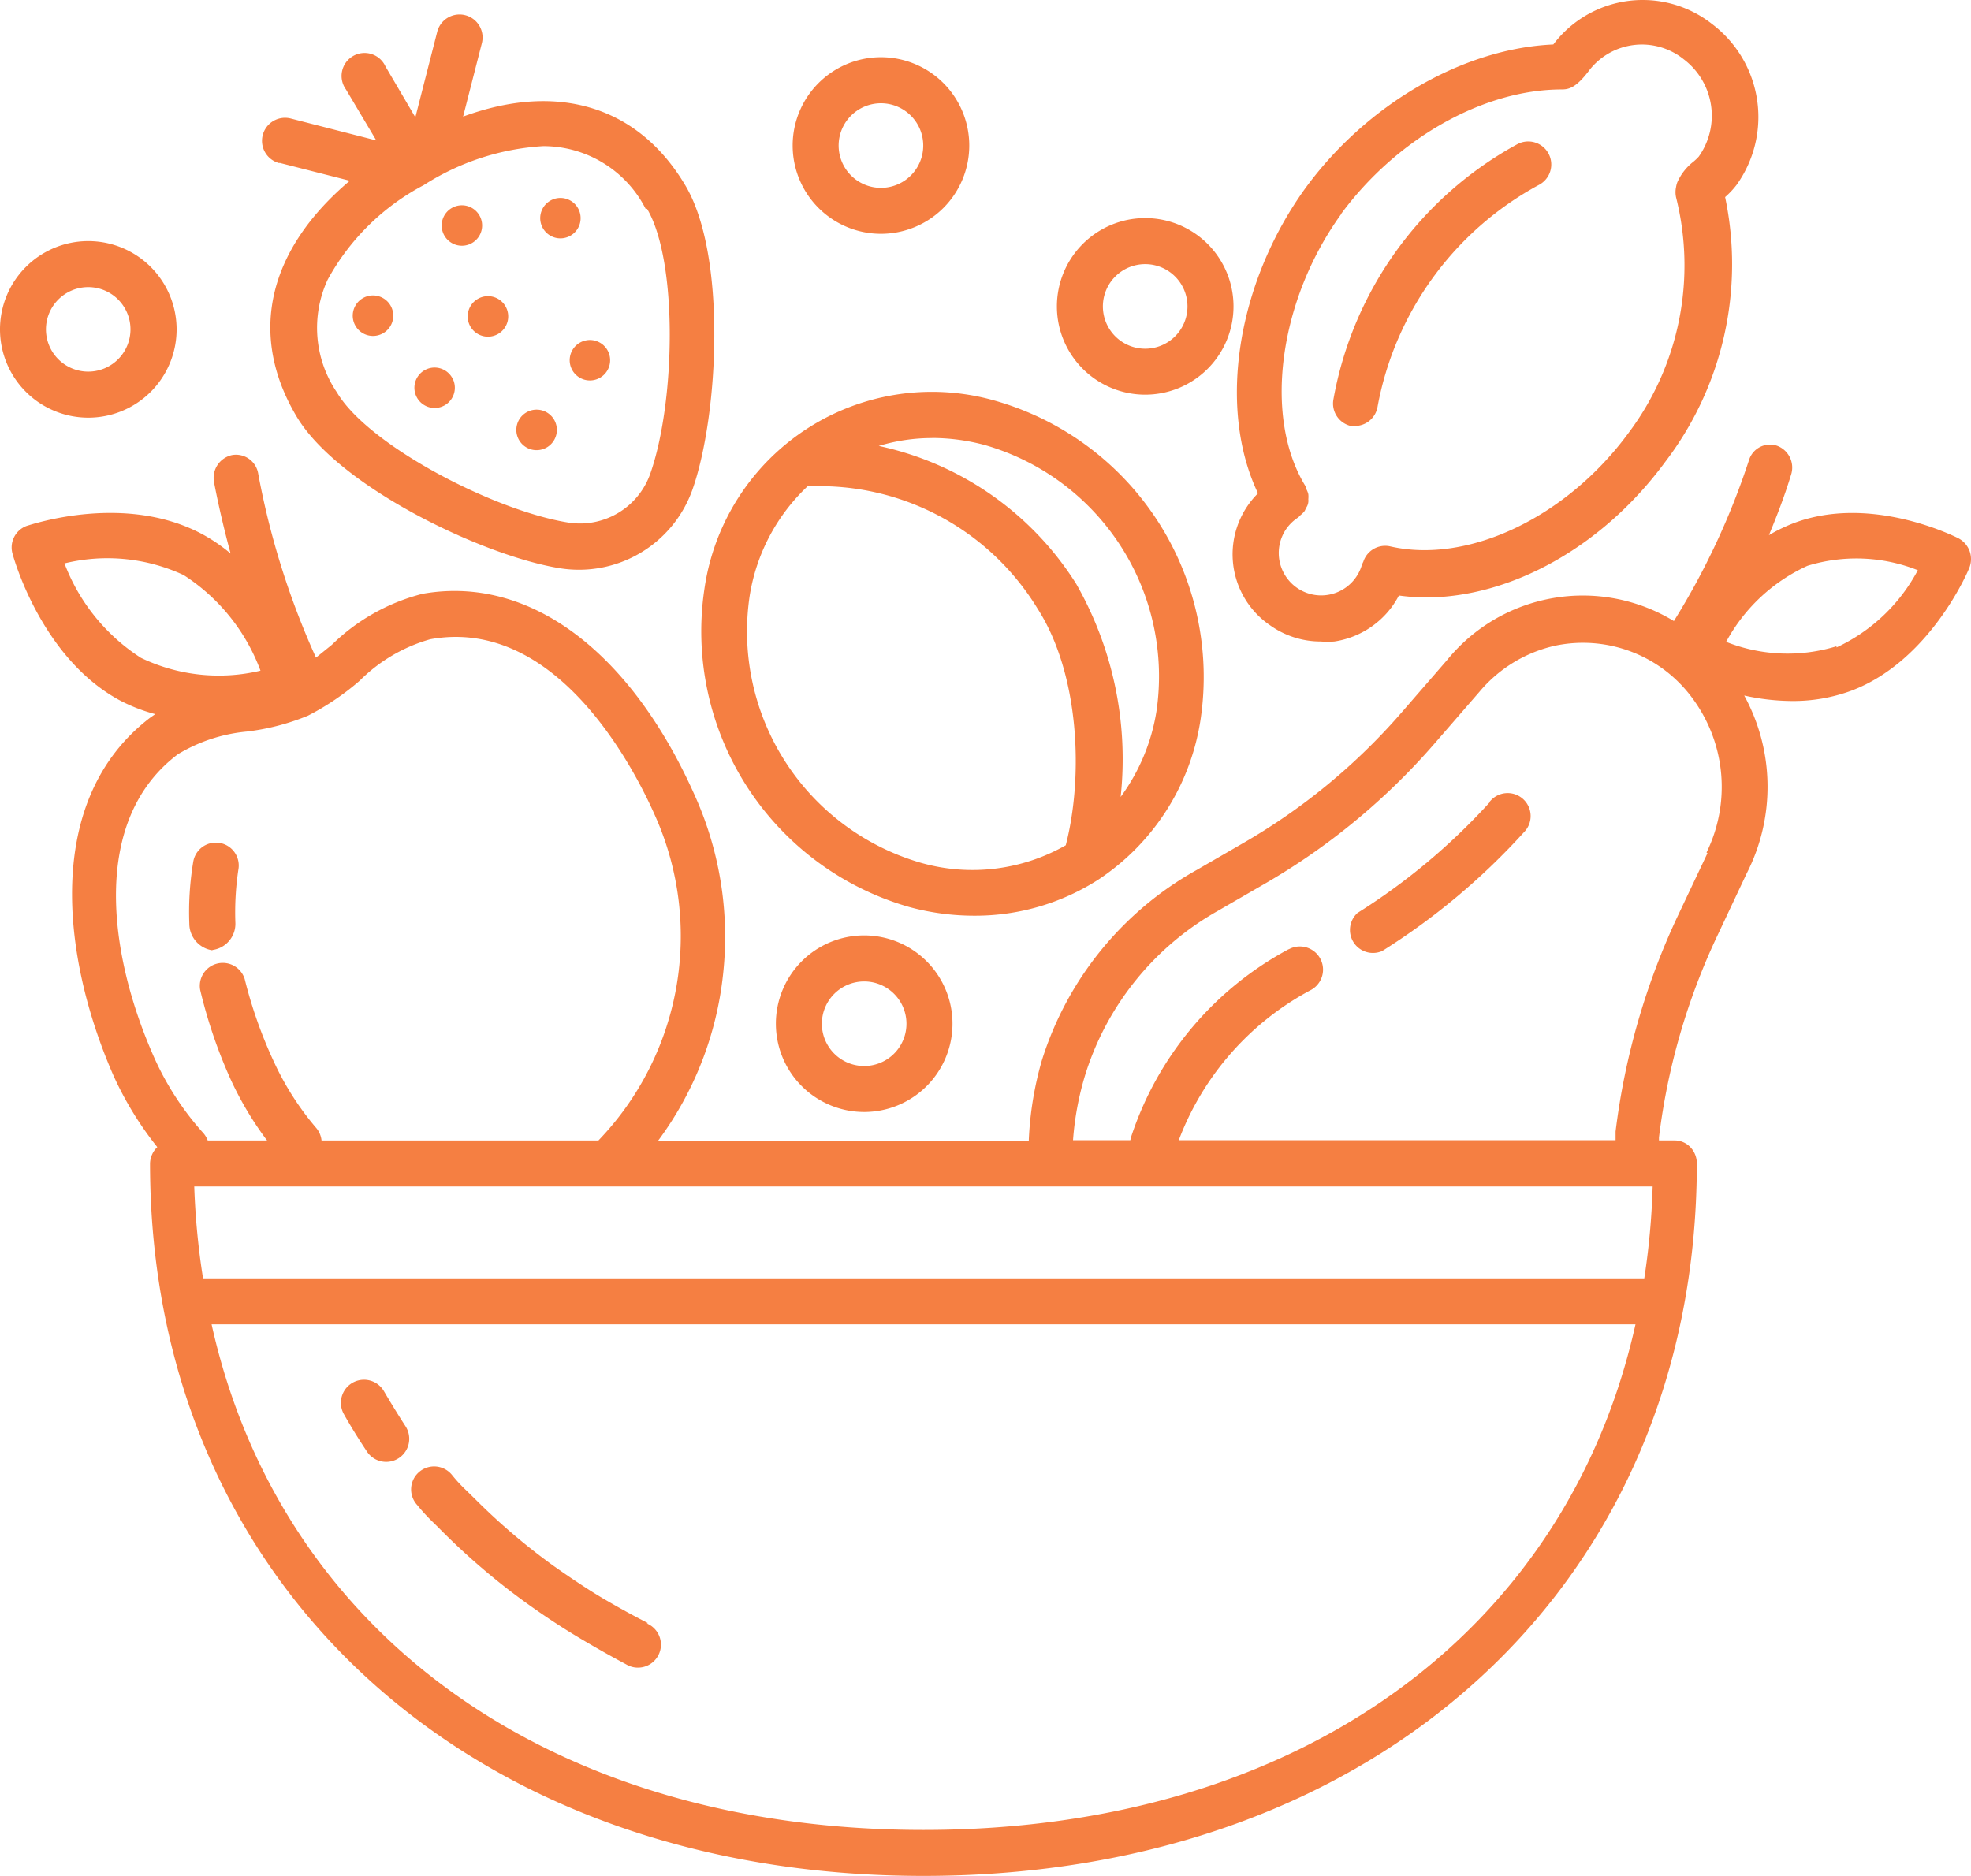<svg xmlns="http://www.w3.org/2000/svg" width="99.997" height="95.191" viewBox="0 0 99.997 95.191">
  <g id="group1998" transform="translate(-777 -2001.004)">
    <path id="Path_4258" data-name="Path 4258" d="M48.708,17.558a4.48,4.48,0,1,0-4.478-4.479,4.48,4.48,0,0,0,4.478,4.479Zm0-6.624a2.146,2.146,0,1,1-1.517.629A2.146,2.146,0,0,1,48.708,10.934Z" transform="translate(772.985 1995.31)" fill="#f57f42"/>
    <path id="Path_4259" data-name="Path 4259" d="M60.708,24.558a4.48,4.48,0,1,0-4.478-4.479,4.48,4.48,0,0,0,4.478,4.479Zm0-6.624a2.146,2.146,0,1,1-1.517.629,2.146,2.146,0,0,1,1.517-.629Z" transform="translate(774.391 1996.473)" fill="#f57f42"/>
    <path id="Path_4497" data-name="Path 4497" d="M60.708,24.558a4.48,4.48,0,1,0-4.478-4.479,4.48,4.48,0,0,0,4.478,4.479Zm0-6.624a2.146,2.146,0,1,1-1.517.629,2.146,2.146,0,0,1,1.517-.629Z" transform="translate(760.134 2032.873)" fill="#f57f42"/>
    <path id="Path_4260" data-name="Path 4260" d="M12.708,25.558A4.48,4.48,0,1,0,8.23,21.079a4.48,4.48,0,0,0,4.478,4.479Zm0-6.624a2.144,2.144,0,1,1-1.518.628,2.145,2.145,0,0,1,1.518-.628Z" transform="translate(768.77 1996.64)" fill="#f57f42"/>
    <path id="Path_4262" data-name="Path 4262" d="M67.112,37.786a4.424,4.424,0,0,0,2.647.875,4.335,4.335,0,0,0,.688,0,4.448,4.448,0,0,0,2.938-1.786,4.756,4.756,0,0,0,.337-.547,11.042,11.042,0,0,0,1.344.1c4.351,0,9.016-2.578,12.186-6.906a16.526,16.526,0,0,0,3.02-13.412,4.175,4.175,0,0,0,.583-.62,5.915,5.915,0,0,0-1.248-8.164,5.685,5.685,0,0,0-8.05,1.039c-4.56.2-9.435,3.007-12.56,7.266-3.5,4.829-4.492,11.17-2.424,15.512a4.363,4.363,0,0,0,.592,6.683Zm3.672-20.815c2.825-3.836,7.221-6.323,11.2-6.323.36,0,.733-.082,1.412-.993h0a3.382,3.382,0,0,1,4.783-.533,3.59,3.59,0,0,1,.756,4.934,2.539,2.539,0,0,1-.278.264,2.7,2.7,0,0,0-.806,1.03,1.242,1.242,0,0,0-.068.255,1.226,1.226,0,0,0,0,.515,14.163,14.163,0,0,1-2.414,11.963c-3.162,4.305-8.164,6.66-12.1,5.749a1.166,1.166,0,0,0-1.353.784,1.366,1.366,0,0,0-.073.164,2.152,2.152,0,1,1-3.8-1.881,2.187,2.187,0,0,1,.569-.533,1.452,1.452,0,0,0,.118-.118,1.14,1.14,0,0,0,.21-.21,1.1,1.1,0,0,0,.068-.15.624.624,0,0,0,.118-.446,1.194,1.194,0,0,0,0-.255.9.9,0,0,0-.082-.219,1.483,1.483,0,0,0-.068-.2c-2.146-3.5-1.344-9.421,1.818-13.794Z" transform="translate(774.25 1994.895)" fill="#f57f42"/>
    <path id="Path_4263" data-name="Path 4263" d="M69.738,26.7h.187a1.168,1.168,0,0,0,1.166-.979,16.107,16.107,0,0,1,8.164-11.243A1.169,1.169,0,1,0,78.184,12.4a18.436,18.436,0,0,0-9.33,12.934,1.169,1.169,0,0,0,.884,1.367Z" transform="translate(775.799 1995.92)" fill="#f57f42"/>
    <path id="Path_4264" data-name="Path 4264" d="M25.863,69.244a1.171,1.171,0,0,0-2.032,1.166c.364.647.756,1.276,1.166,1.891a1.17,1.17,0,1,0,1.95-1.294q-.56-.868-1.084-1.763Z" transform="translate(770.62 2002.362)" fill="#f57f42"/>
    <path id="Path_4265" data-name="Path 4265" d="M38.946,81.128c-.756-.383-1.517-.806-2.25-1.235s-1.736-1.1-2.556-1.681h0a32.465,32.465,0,0,1-3.954-3.371l-.442-.433a7.8,7.8,0,0,1-.724-.779,1.167,1.167,0,1,0-1.786,1.5,9.774,9.774,0,0,0,.888.957l.41.41h0a34.888,34.888,0,0,0,4.246,3.613c.875.629,1.786,1.235,2.729,1.795s1.576.911,2.332,1.317h0a1.166,1.166,0,1,0,1.053-2.074Z" transform="translate(770.926 2002.239)" fill="#f57f42"/>
    <path id="Path_4266" data-name="Path 4266" d="M76.631,42.6a32.113,32.113,0,0,1-6.7,5.608,1.167,1.167,0,0,0,1.248,1.936,34.33,34.33,0,0,0,7.184-6.018,1.166,1.166,0,1,0-1.726-1.562Z" transform="translate(775.943 1999.121)" fill="#f57f42"/>
    <path id="Path_4267" data-name="Path 4267" d="M67.637,49.289a16.723,16.723,0,0,0-8.009,9.53,1.167,1.167,0,1,0,2.228.7,14.386,14.386,0,0,1,6.915-8.164,1.175,1.175,0,1,0-1.166-2.041Z" transform="translate(774.76 1999.873)" fill="#f57f42"/>
    <path id="Path_4268" data-name="Path 4268" d="M107.528,33.489c-.18-.091-4.484-2.273-8.408-.77a8.346,8.346,0,0,0-1.231.6c.416-1,.806-2.018,1.121-3.057a1.18,1.18,0,0,0-.709-1.481,1.115,1.115,0,0,0-1.423.733,37.606,37.606,0,0,1-3.81,8.164,8.881,8.881,0,0,0-11.513,1.986l-2.308,2.66h0a31.4,31.4,0,0,1-8.036,6.624l-2.365,1.367A16.8,16.8,0,0,0,61,59.982a17.217,17.217,0,0,0-.661,4.059h-18.8a17.233,17.233,0,0,0,3.289-8.423,17.474,17.474,0,0,0-1.384-8.979c-3.276-7.439-8.452-11.3-13.855-10.346h0a10.148,10.148,0,0,0-4.607,2.588l-.806.651a40.458,40.458,0,0,1-2.93-9.33,1.143,1.143,0,0,0-1.327-.948,1.185,1.185,0,0,0-.915,1.38c.223,1.166.517,2.424.841,3.617a8.68,8.68,0,0,0-1.375-.948c-3.937-2.159-8.723-.524-8.969-.456h0a1.166,1.166,0,0,0-.718,1.421c.057.21,1.458,5.248,5.391,7.407h0a8.507,8.507,0,0,0,1.848.724l-.267.187C10.344,46.727,11.273,54.7,13.883,60.7a17.157,17.157,0,0,0,2.242,3.672,1.194,1.194,0,0,0-.368.829c0,21.284,16.133,36.153,39.238,36.153S94.232,86.485,94.232,65.2a1.19,1.19,0,0,0-.328-.825,1.1,1.1,0,0,0-.793-.342h-.8v-.15a33.464,33.464,0,0,1,2.952-10.218l1.5-3.184a9.651,9.651,0,0,0-.127-9.025,11.417,11.417,0,0,0,2.422.278,8.528,8.528,0,0,0,3.017-.524c3.959-1.494,5.9-6.018,5.973-6.214a1.191,1.191,0,0,0-.525-1.508ZM91.991,66.367a37.831,37.831,0,0,1-.425,4.665H18.446A37.86,37.86,0,0,1,18,66.367ZM11.418,34.751a9.183,9.183,0,0,1,6.043.592,9.831,9.831,0,0,1,3.9,4.852,9.116,9.116,0,0,1-6.065-.651,9.848,9.848,0,0,1-3.88-4.793Zm5.728,9.7a8.214,8.214,0,0,1,3.521-1.166,11.78,11.78,0,0,0,3.1-.806,13.161,13.161,0,0,0,2.623-1.772A8.229,8.229,0,0,1,29.973,38.6c6.433-1.166,10.383,6.615,11.434,9.016a14.962,14.962,0,0,1-2.9,16.418H18.683a1.22,1.22,0,0,0-.21-.36,14.684,14.684,0,0,1-2.549-3.945c-2.286-5.2-3.171-11.94,1.222-15.275ZM55,99.022C36,99.022,22.353,89,18.88,73.365H91.12C87.643,89,74,99.022,55,99.022ZM94.772,49.456l-1.5,3.171A36.006,36.006,0,0,0,90.11,63.579v.442H62.584a15.163,15.163,0,0,1,.617-3.312,14.5,14.5,0,0,1,6.726-8.323l2.365-1.367a33.762,33.762,0,0,0,8.61-7.1l2.308-2.66h0a7,7,0,0,1,3.832-2.332,6.887,6.887,0,0,1,7.015,2.733,7.555,7.555,0,0,1,.666,7.763Zm6.547-10.5a8.457,8.457,0,0,1-5.6-.223,8.883,8.883,0,0,1,4.125-3.859,8.457,8.457,0,0,1,5.6.223,8.948,8.948,0,0,1-4.125,3.918Z" transform="translate(768.855 1994.842)" fill="#f57f42"/>
    <path id="Path_4269" data-name="Path 4269" d="M17.637,49.784a1.34,1.34,0,0,0,1.166-1.4,14.621,14.621,0,0,1,.164-2.752,1.162,1.162,0,0,0-2.3-.328,15.5,15.5,0,0,0-.2,3.148,1.37,1.37,0,0,0,1.17,1.348Z" transform="translate(770.138 1999.427)" fill="#f57f42"/>
    <path id="Path_4270" data-name="Path 4270" d="M21.058,59.8a1.172,1.172,0,0,0,1.786-1.517,14.55,14.55,0,0,1-2.191-3.439A23.006,23.006,0,0,1,19.2,50.707a1.165,1.165,0,0,0-2.26.547,25.1,25.1,0,0,0,1.572,4.6A17.026,17.026,0,0,0,21.058,59.8Z" transform="translate(770.215 1999.978)" fill="#f57f42"/>
    <path id="Path_4271" data-name="Path 4271" d="M50.926,50.246a12.593,12.593,0,0,0,3.3.442,11.563,11.563,0,0,0,6.31-1.84,11.861,11.861,0,0,0,5.18-8.164A14.579,14.579,0,0,0,55.322,24.566a11.657,11.657,0,0,0-14.788,9.562A14.55,14.55,0,0,0,50.926,50.246Zm1.166-23.8a10.365,10.365,0,0,1,2.692.364,12.213,12.213,0,0,1,8.688,13.5,10,10,0,0,1-1.818,4.351A17.938,17.938,0,0,0,59.4,33.85a15.709,15.709,0,0,0-10.018-7,9.352,9.352,0,0,1,2.706-.4ZM42.83,34.479A9.722,9.722,0,0,1,45.769,28.9H45.9a12.952,12.952,0,0,1,11.535,6.2c2.146,3.335,2.332,8.546,1.435,12.013h0A9.549,9.549,0,0,1,51.509,48,12.223,12.223,0,0,1,42.83,34.479Z" transform="translate(772.201 1996.783)" fill="#f57f42"/>
    <path id="Path_4272" data-name="Path 4272" d="M28.908,23.262A1.026,1.026,0,1,1,27.5,22.9a1.026,1.026,0,0,1,1.405.362" transform="translate(771.027 1996.898)" fill="#f57f42"/>
    <path id="Path_4273" data-name="Path 4273" d="M33.525,25.168a1.028,1.028,0,1,1-1.408-.36,1.028,1.028,0,0,1,1.408.36" transform="translate(771.583 1997.127)" fill="#f57f42"/>
    <path id="Path_4274" data-name="Path 4274" d="M34.6,15.226a1.025,1.025,0,1,1-1.406-.358,1.025,1.025,0,0,1,1.406.358" transform="translate(771.714 1996.325)" fill="#f57f42"/>
    <path id="Path_4275" data-name="Path 4275" d="M35.939,21.41a1.026,1.026,0,1,1-1.406-.363,1.026,1.026,0,0,1,1.406.363" transform="translate(771.874 1997.353)" fill="#f57f42"/>
    <path id="Path_4276" data-name="Path 4276" d="M31.322,19.5a1.028,1.028,0,1,1-1.408-.36,1.028,1.028,0,0,1,1.408.36" transform="translate(771.318 1997.036)" fill="#f57f42"/>
    <path id="Path_4277" data-name="Path 4277" d="M30.142,15.547a1.026,1.026,0,1,1-1.406-.362,1.026,1.026,0,0,1,1.406.362" transform="translate(771.176 1996.379)" fill="#f57f42"/>
    <path id="Path_4278" data-name="Path 4278" d="M25.49,19.468a1.028,1.028,0,1,1-1.408-.36,1.028,1.028,0,0,1,1.408.36" transform="translate(771.318 1997.031)" fill="#f57f42"/>
    <path id="Path_4279" data-name="Path 4279" d="M20.5,14.262l3.581.911c-4.141,3.5-5.18,7.781-2.706,11.954,2.109,3.558,9.448,7.079,13.352,7.708h0a6.107,6.107,0,0,0,6.742-4c1.317-3.745,1.749-11.863-.36-15.417-2.392-4.036-6.483-5.262-11.28-3.5l.948-3.708a1.169,1.169,0,1,0-2.264-.583l-1.107,4.328L25.891,9.374a1.166,1.166,0,1,0-2.006,1.166l1.54,2.588L21.1,12.02a1.169,1.169,0,1,0-.583,2.264Zm18.66,2.332c1.585,2.683,1.435,9.845.164,13.448h0a3.78,3.78,0,0,1-4.173,2.474c-3.768-.606-10.136-3.918-11.722-6.6a5.826,5.826,0,0,1-.469-5.726A11.825,11.825,0,0,1,27.825,15.4a12.611,12.611,0,0,1,6.064-1.982,5.821,5.821,0,0,1,5.211,3.2Z" transform="translate(770.666 1995.002)" fill="#f57f42"/>
  </g>
</svg>
